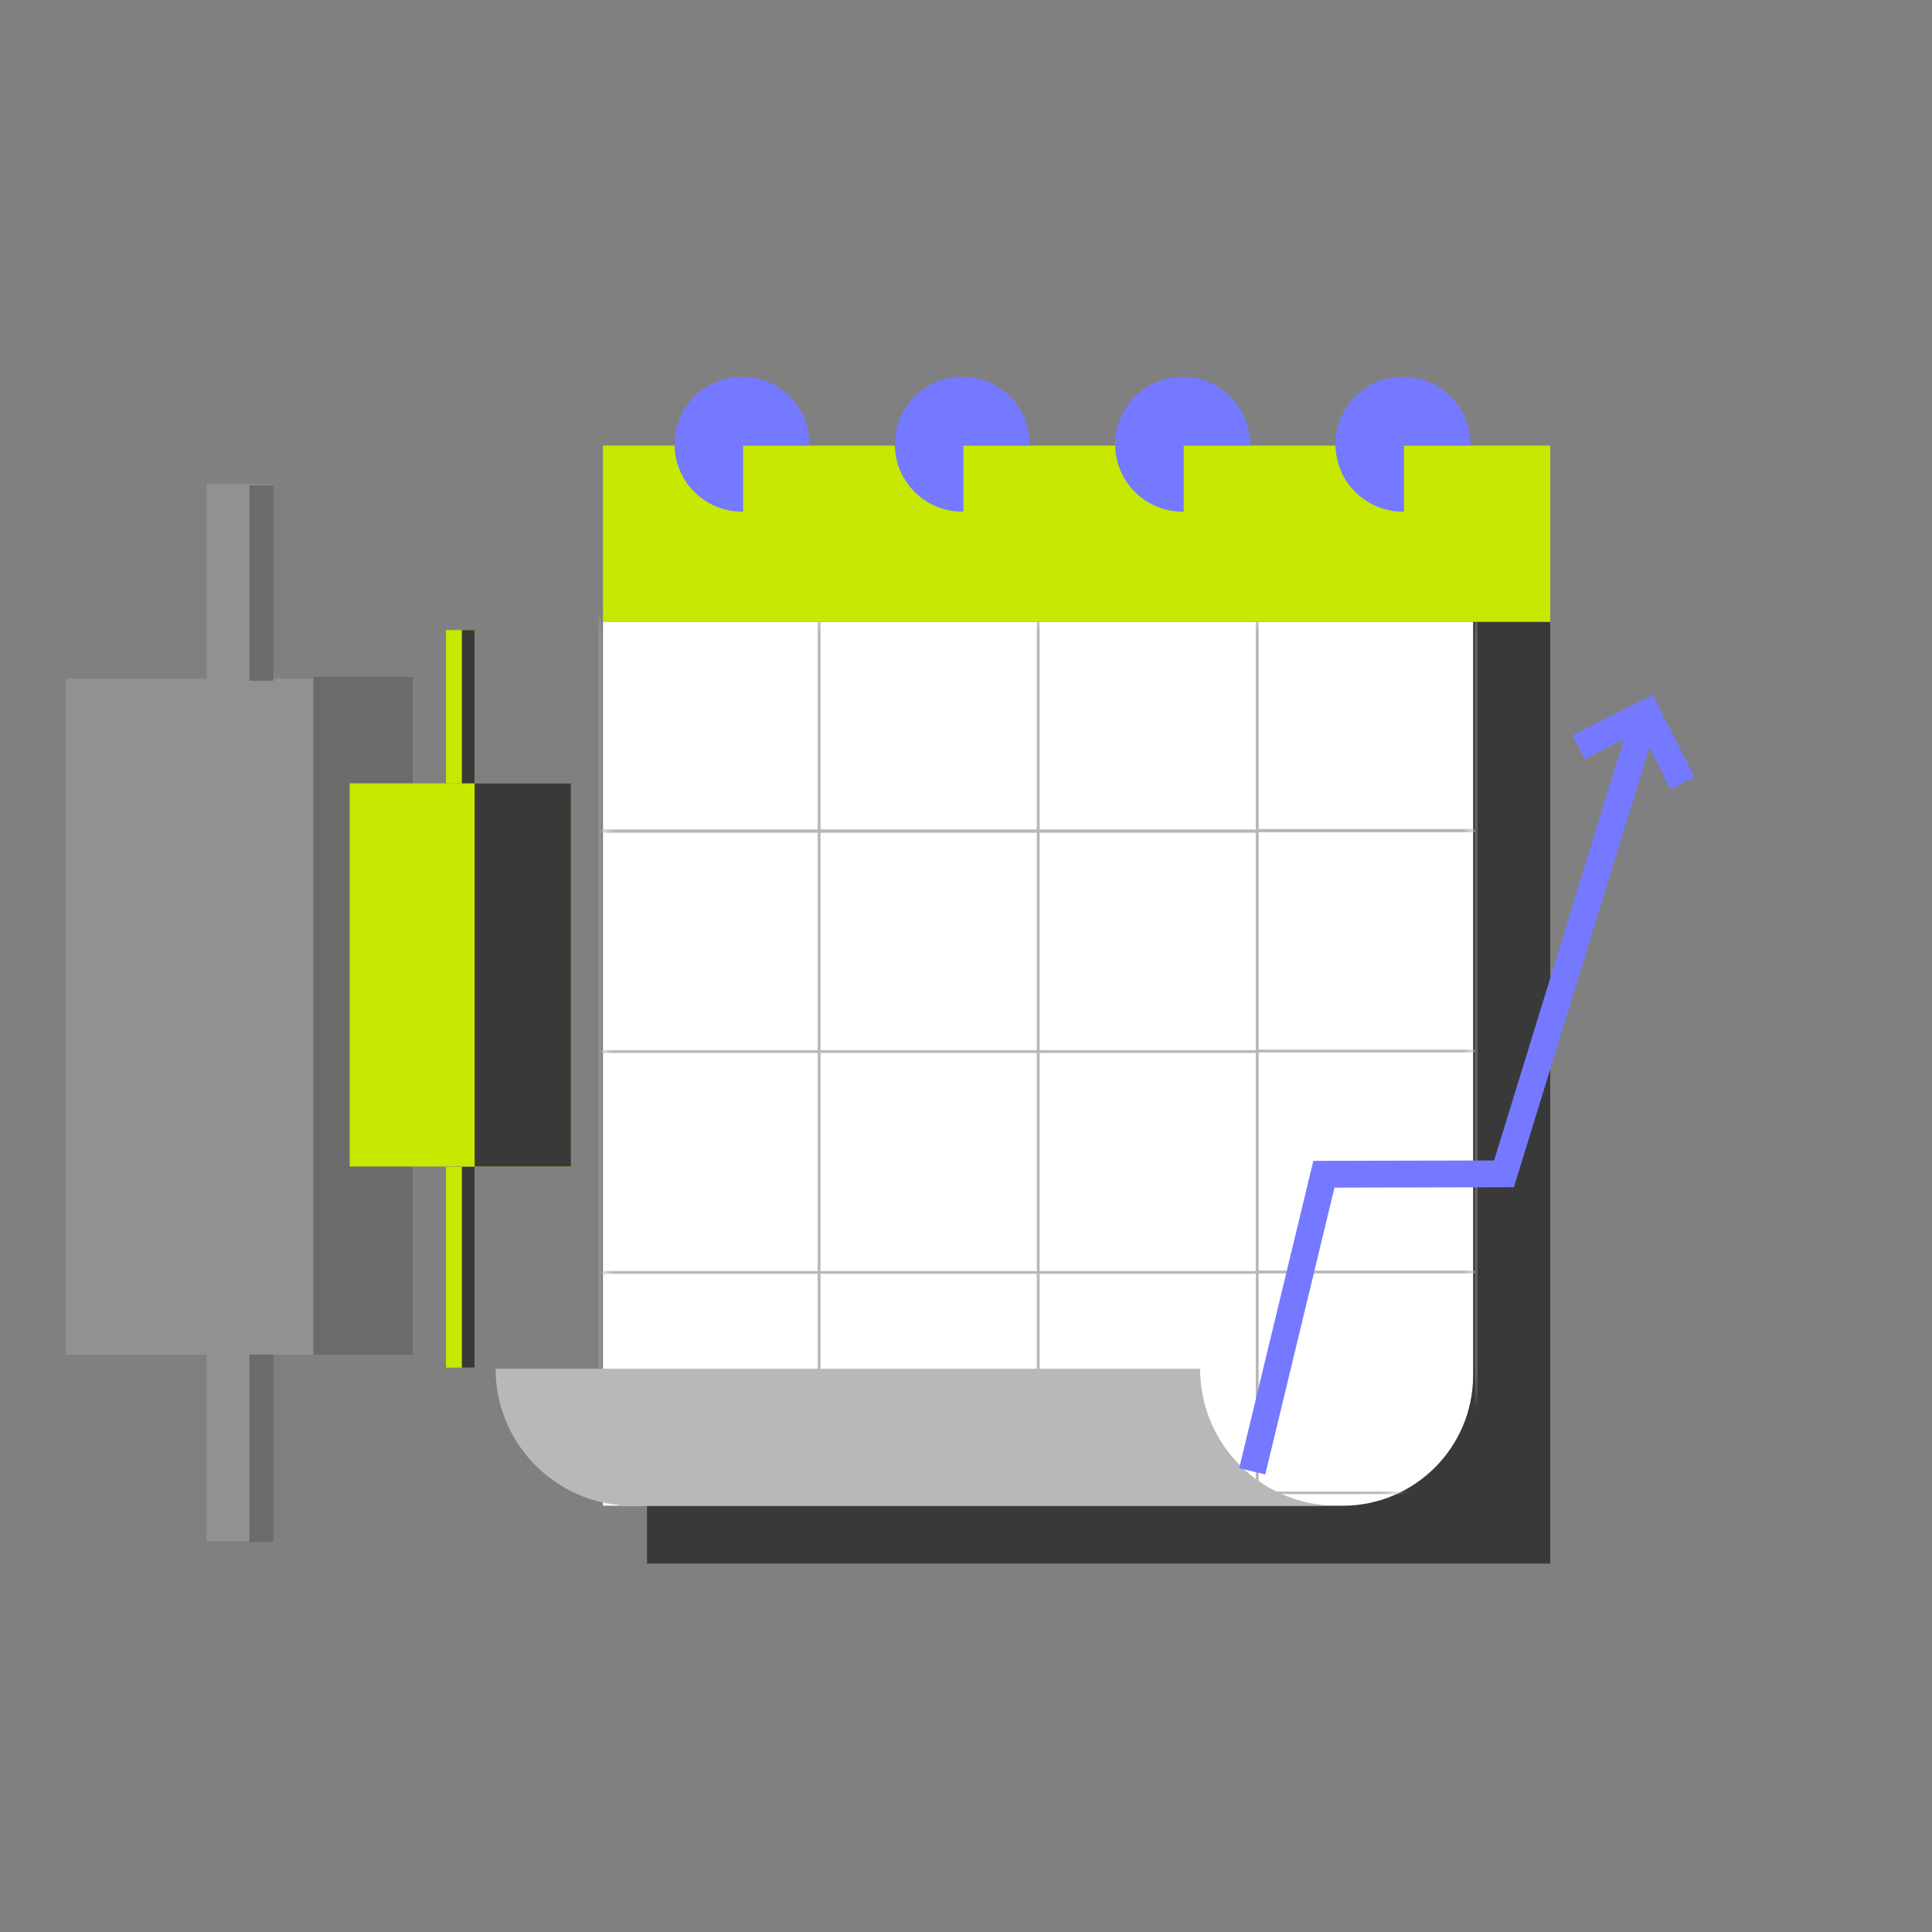 <svg width="200" height="200" viewBox="0 0 200 200" fill="none" xmlns="http://www.w3.org/2000/svg">
<rect x="0" y="0" width="200" height="200" fill="#808080" stroke="none"/>
<g opacity="0.3">
<path d="M6.834 70.261H42.751V140.237H6.834V70.261Z" fill="#C7E800"/>
<path d="M6.834 70.261H42.751V140.237H6.834V70.261Z" fill="#B8B8B8"/>
<rect x="32.43" y="70.054" width="10.321" height="70.183" fill="#C7E800"/>
<rect x="32.43" y="70.054" width="10.321" height="70.183" fill="#393939"/>
<rect x="21.387" y="50.117" width="6.812" height="30.45" fill="#B8B8B8"/>
<rect x="21.387" y="129.106" width="6.812" height="30.45" fill="#B8B8B8"/>
<rect x="25.824" y="50.238" width="2.477" height="20.229" fill="#393939"/>
<rect x="25.824" y="140.237" width="2.477" height="19.404" fill="#393939"/>
</g>
<rect x="36.194" y="81.091" width="22.912" height="39.665" fill="#C7E800"/>
<rect x="49.133" y="81.091" width="9.974" height="39.665" fill="#393939"/>
<rect x="46.168" y="65.225" width="2.965" height="15.866" fill="#C7E800"/>
<rect x="46.168" y="120.799" width="2.965" height="20.782" fill="#C7E800"/>
<rect x="47.813" y="65.225" width="1.32" height="15.866" fill="#393939"/>
<rect x="47.813" y="120.799" width="1.32" height="20.782" fill="#393939"/>
<rect x="66.98" y="64.37" width="93.498" height="97.489" fill="#393939"/>
<path d="M62.42 64.37H152.497V142.367C152.497 149.826 146.45 155.873 138.991 155.873H62.42V64.37Z" fill="white"/>
<mask id="mask0_11006_196773" style="mask-type:alpha" maskUnits="userSpaceOnUse" x="62" y="64" width="91" height="92">
<path d="M62.42 64.179H152.497V142.176C152.497 149.635 146.45 155.682 138.991 155.682H62.42V64.179Z" fill="#393939"/>
</mask>
<g mask="url(#mask0_11006_196773)">
<rect x="62.088" y="63.213" width="22.703" height="22.861" stroke="#B8B8B8" stroke-width="0.262"/>
<rect x="84.791" y="63.213" width="22.703" height="22.861" stroke="#B8B8B8" stroke-width="0.262"/>
<rect x="107.458" y="63.213" width="22.703" height="22.861" stroke="#B8B8B8" stroke-width="0.262"/>
<rect x="130.126" y="63.167" width="22.703" height="22.861" stroke="#B8B8B8" stroke-width="0.262"/>
<rect x="62.088" y="85.995" width="22.703" height="22.861" stroke="#B8B8B8" stroke-width="0.262"/>
<rect x="84.791" y="85.995" width="22.703" height="22.861" stroke="#B8B8B8" stroke-width="0.262"/>
<rect x="107.458" y="85.995" width="22.703" height="22.861" stroke="#B8B8B8" stroke-width="0.262"/>
<rect x="130.126" y="85.949" width="22.703" height="22.861" stroke="#B8B8B8" stroke-width="0.262"/>
<rect x="62.088" y="108.853" width="22.703" height="22.861" stroke="#B8B8B8" stroke-width="0.262"/>
<rect x="84.791" y="108.853" width="22.703" height="22.861" stroke="#B8B8B8" stroke-width="0.262"/>
<rect x="107.458" y="108.853" width="22.703" height="22.861" stroke="#B8B8B8" stroke-width="0.262"/>
<rect x="130.126" y="108.807" width="22.703" height="22.861" stroke="#B8B8B8" stroke-width="0.262"/>
<rect x="62.088" y="131.725" width="22.703" height="22.861" stroke="#B8B8B8" stroke-width="0.262"/>
<rect x="84.791" y="131.725" width="22.703" height="22.861" stroke="#B8B8B8" stroke-width="0.262"/>
<rect x="107.458" y="131.725" width="22.703" height="22.861" stroke="#B8B8B8" stroke-width="0.262"/>
<rect x="130.126" y="131.679" width="22.703" height="22.861" stroke="#B8B8B8" stroke-width="0.262"/>
</g>
<rect x="62.42" y="46.126" width="98.059" height="18.244" fill="#C7E800"/>
<path fill-rule="evenodd" clip-rule="evenodd" d="M51.302 141.692C51.303 149.068 56.934 155.129 64.133 155.809V155.873H137.065V155.81C129.867 155.129 124.235 149.068 124.235 141.692V141.692H84.054V141.692H51.302Z" fill="#B8B8B8"/>
<path fill-rule="evenodd" clip-rule="evenodd" d="M83.798 46.095C83.799 46.058 83.799 46.021 83.799 45.984C83.799 42.127 80.672 39 76.815 39C72.958 39 69.831 42.127 69.831 45.984C69.831 49.841 72.958 52.968 76.815 52.968C76.852 52.968 76.889 52.968 76.926 52.967V46.095H83.798Z" fill="#7479FF"/>
<path fill-rule="evenodd" clip-rule="evenodd" d="M129.407 46.095C129.407 46.058 129.408 46.021 129.408 45.984C129.408 42.127 126.281 39 122.424 39C118.567 39 115.44 42.127 115.44 45.984C115.44 49.841 118.567 52.968 122.424 52.968C122.461 52.968 122.498 52.968 122.535 52.967V46.095H129.407Z" fill="#7479FF"/>
<path fill-rule="evenodd" clip-rule="evenodd" d="M152.211 46.095C152.212 46.058 152.212 46.021 152.212 45.984C152.212 42.127 149.085 39 145.228 39C141.371 39 138.245 42.127 138.245 45.984C138.245 49.841 141.371 52.968 145.228 52.968C145.265 52.968 145.302 52.968 145.339 52.967V46.095H152.211Z" fill="#7479FF"/>
<path fill-rule="evenodd" clip-rule="evenodd" d="M106.602 46.095C106.603 46.058 106.603 46.021 106.603 45.984C106.603 42.127 103.476 39 99.619 39C95.762 39 92.635 42.127 92.635 45.984C92.635 49.841 95.762 52.968 99.619 52.968C99.656 52.968 99.693 52.968 99.73 52.967V46.095H106.602Z" fill="#7479FF"/>
<path d="M129.631 152.31L137.051 121.557L155.692 121.516L170.139 74.621" stroke="#7479FF" stroke-width="2.777" stroke-miterlimit="10"/>
<path d="M174.167 81.08L170.48 73.777L163.403 77.35" stroke="#7479FF" stroke-width="2.777" stroke-miterlimit="10"/>
</svg>
